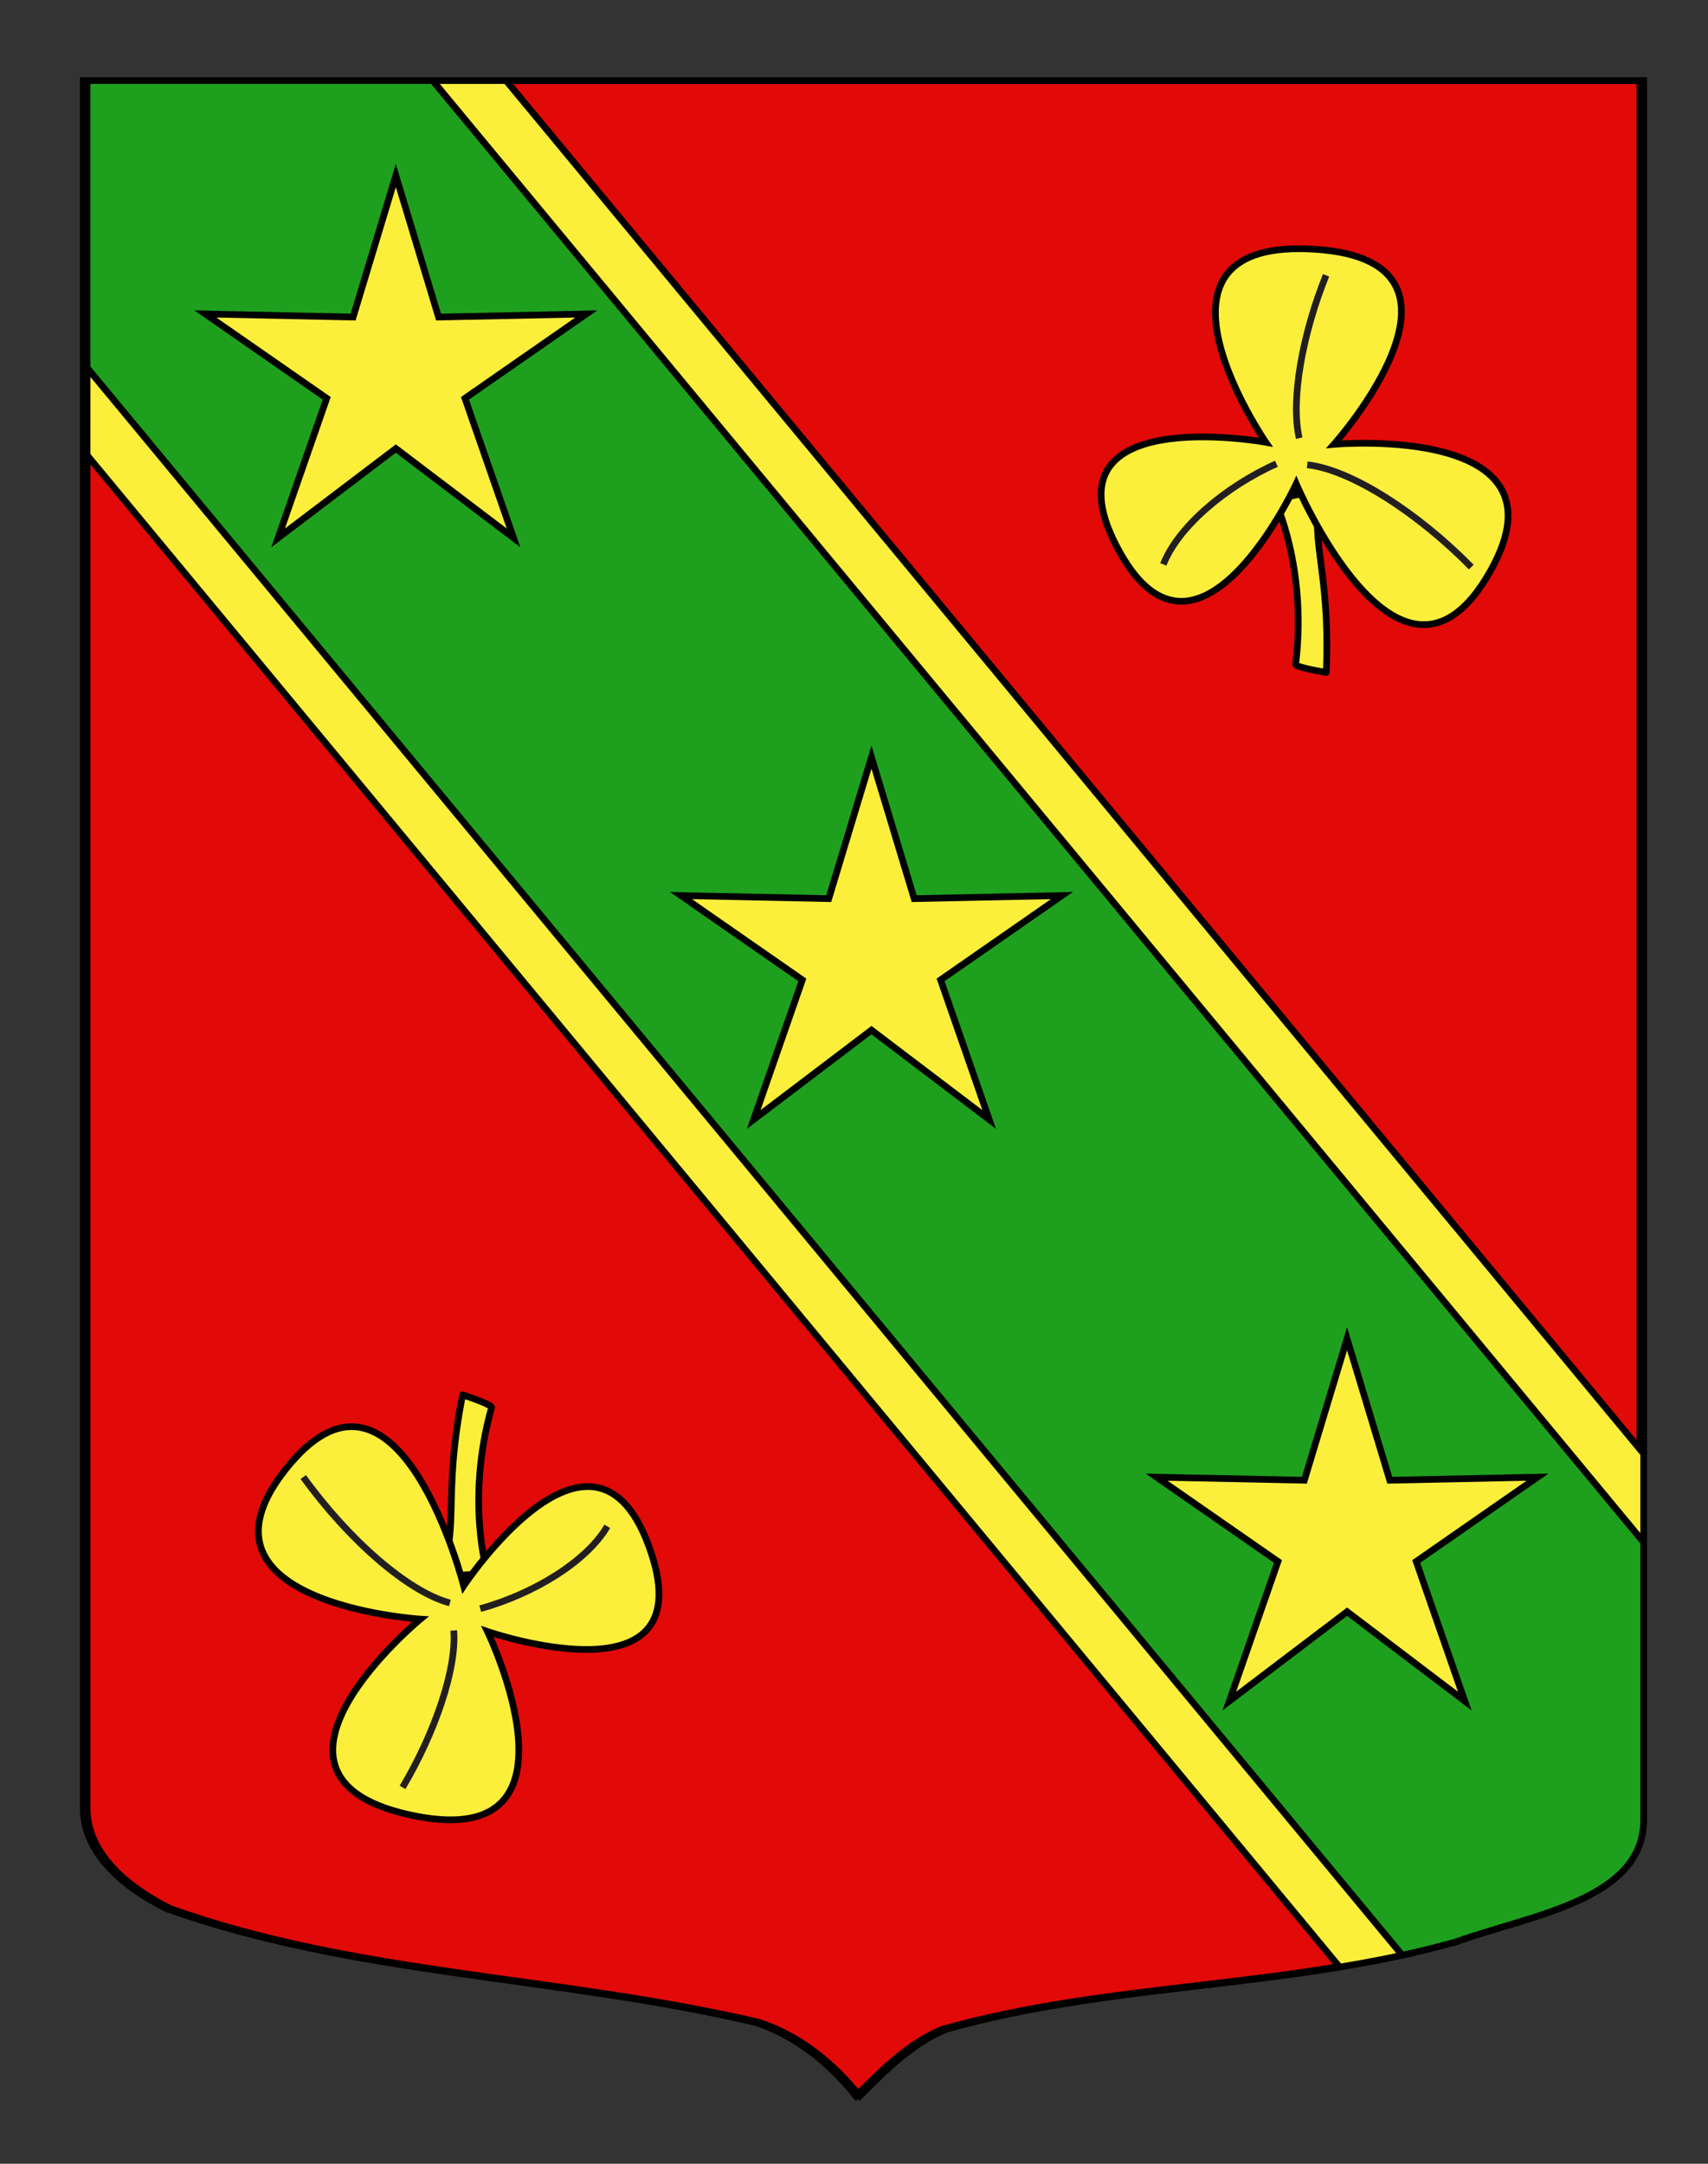<?xml version="1.0" encoding="utf-8"?>
<!-- Generator: Adobe Illustrator 15.1.0, SVG Export Plug-In . SVG Version: 6.00 Build 0)  -->
<!DOCTYPE svg PUBLIC "-//W3C//DTD SVG 1.0//EN" "http://www.w3.org/TR/2001/REC-SVG-20010904/DTD/svg10.dtd">
<svg version="1.0" id="Calque_1" xmlns="http://www.w3.org/2000/svg" xmlns:xlink="http://www.w3.org/1999/xlink" x="0px" y="0px"
	 width="255.118px" height="323.15px" viewBox="0 0 255.118 323.15" enable-background="new 0 0 255.118 323.15"
	 xml:space="preserve">
<rect x="0" y="0" width="255.118" height="323.15" fill="#333333" stroke="none"/>
<path fill="#E20909" stroke="#000000" d="M12.441,12.034c78,0,154.505,0,232.505,0c0,135.583,0,149.084,0,259.75
	c0,12.043-17.099,14.25-28.101,18.25c-25,7-51,6-76,13c-5,2-9,6-13,10c-4-5-9-9-15-11c-30-7-60-7-88-17c-6-3-12.406-8-12.406-15
	C12.441,246.493,12.441,148.409,12.441,12.034z"/>
<g>
	<path id="path3298_1_" fill="#FCEF3C" stroke="#000000" stroke-linecap="round" stroke-linejoin="round" d="M197.629,73.045
		c-2.426,7.143,1.154,11.302,0.467,27.383c0,0-4.624-0.757-4.568-1.226c1.76-14.302-3.057-24.333-3.133-24.592L197.629,73.045z"/>
	<path fill="#FCEF3C" stroke="#000000" d="M199.254,66.357c0,0,25.113-28.13-3.98-29.188c-26.715-0.969-6.213,28.879-6.213,28.879
		s-34.458-6.284-21.801,16.418c11.809,21.173,26.35-10.212,26.35-10.212s15.158,35.712,28.385,14.08
		C236.221,63.06,199.254,66.357,199.254,66.357z"/>
	<path fill="#FCEF3C" stroke="#231F20" d="M198.073,41.115c-3.551,8.786-5.328,18.736-4.008,24.324"/>
	<path fill="#FCEF3C" stroke="#231F20" d="M219.758,84.688c-8.002-8.136-17.973-14.554-24.504-15.275"/>
	<path fill="#FCEF3C" stroke="#231F20" d="M190.652,69.26c-7.698,3.454-14.712,9.48-16.891,15.033"/>
</g>
<g>
	<path id="path3298_2_" fill="#FCEF3C" stroke="#000000" stroke-linecap="round" stroke-linejoin="round" d="M65.406,235.446
		c3.481-6.69,0.572-11.344,3.691-27.135c0,0,4.457,1.451,4.331,1.903c-3.907,13.868-0.671,24.514-0.634,24.781L65.406,235.446z"/>
	<path fill="#FCEF3C" stroke="#000000" d="M62.787,241.811c0,0-29.091,23.996-0.494,29.453c26.26,5.013,10.523-27.603,10.523-27.603
		s33.104,11.439,24.037-12.922c-8.459-22.719-27.594,6.098-27.594,6.098s-9.564-37.598-25.92-18.223
		C25.746,239.463,62.787,241.811,62.787,241.811z"/>
	<path fill="#FCEF3C" stroke="#231F20" d="M60.125,266.94c4.844-8.146,8.11-17.709,7.652-23.435"/>
	<path fill="#FCEF3C" stroke="#231F20" d="M45.299,220.584c6.677,9.256,15.558,17.111,21.903,18.813"/>
	<path fill="#FCEF3C" stroke="#231F20" d="M71.73,240.249c8.133-2.248,15.979-7.14,18.975-12.299"/>
</g>
<g>
	<defs>
		<path id="SVGID_1_" d="M13.008,12.034c78,0,154.505,0,232.505,0c0,135.583,0,149.084,0,259.75c0,12.043-17.099,14.25-28.101,18.25
			c-25,7-51,6-76,13c-5,2-9,6-13,10c-4-5-9-9-15-11c-30-7-60-7-88-17c-6-3-12.406-8-12.406-15
			C13.008,246.493,13.008,148.409,13.008,12.034z"/>
	</defs>
	<clipPath id="SVGID_2_">
		<use xlink:href="#SVGID_1_"  overflow="visible"/>
	</clipPath>
	<g clip-path="url(#SVGID_2_)">
		
			<rect x="-99.773" y="94.009" transform="matrix(-0.638 -0.77 0.77 -0.638 98.108 318.033)" fill="#FCEF3C" stroke="#000000" width="447.172" height="83.892"/>
		
			<rect x="-49.002" y="109.787" transform="matrix(-0.638 -0.77 0.77 -0.638 102.335 334.799)" fill="#1EA01E" stroke="#000000" width="357.738" height="67.114"/>
	</g>
	<use xlink:href="#SVGID_1_"  overflow="visible" fill="none" stroke="#000000"/>
</g>
<polygon fill="#FCEF3C" stroke="#000000" points="59.125,26.223 65.506,47.352 87.571,46.891 69.45,59.487 76.707,80.332 
	59.125,66.988 41.542,80.332 48.8,59.487 30.678,46.891 52.744,47.352 "/>
<polygon fill="#FCEF3C" stroke="#000000" points="130.167,113.08 136.547,134.208 158.613,133.748 140.493,146.344 147.749,167.189 
	130.167,153.845 112.583,167.189 119.841,146.344 101.719,133.748 123.785,134.208 "/>
<polygon fill="#FCEF3C" stroke="#000000" points="201.208,199.937 207.588,221.066 229.654,220.606 211.534,233.203 218.79,254.046 
	201.208,240.703 183.625,254.046 190.883,233.203 172.761,220.606 194.827,221.066 "/>
</svg>
